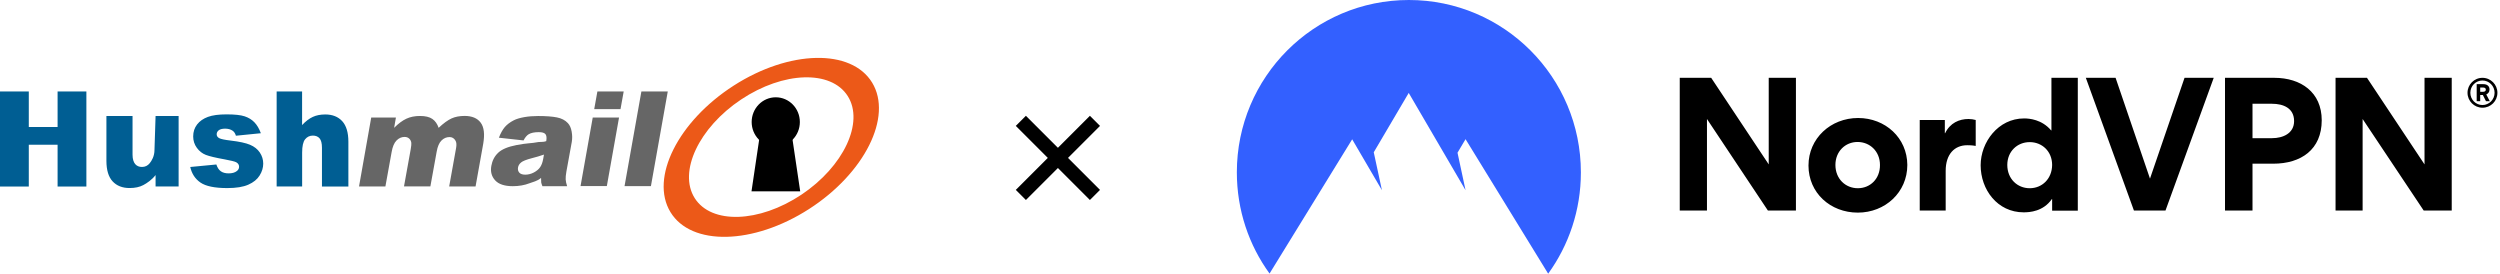 <svg width="475" height="52" viewBox="0 0 475 52" fill="none" xmlns="http://www.w3.org/2000/svg">
<path d="M468.828 17.626C468.828 16.072 470.088 14.786 471.668 14.786C473.248 14.786 474.508 16.072 474.508 17.626C474.508 19.206 473.249 20.465 471.668 20.465C470.088 20.465 468.828 19.18 468.828 17.626ZM469.364 17.626C469.364 18.912 470.382 19.957 471.668 19.957C472.927 19.957 473.972 18.912 473.972 17.626C473.972 16.34 472.927 15.295 471.668 15.295C470.382 15.295 469.364 16.34 469.364 17.626ZM471.24 19.233H470.57V15.991H471.856C472.499 15.991 473.008 16.313 473.008 17.01C473.008 17.491 472.74 17.786 472.391 17.947L473.061 19.234H472.338L471.749 18.055H471.239L471.24 19.233ZM471.802 16.635H471.239V17.438H471.802C472.043 17.438 472.311 17.331 472.311 17.036C472.311 16.715 472.043 16.635 471.802 16.635ZM335.896 39.996L324.323 22.608V39.996H319.152V14.786H325.126L336.057 31.235V14.786H341.227V39.996H335.896ZM353.042 22.421C347.818 22.421 343.612 26.306 343.612 31.449C343.612 36.646 347.764 40.397 352.989 40.397C358.186 40.397 362.392 36.539 362.392 31.342C362.365 26.198 358.213 22.421 353.042 22.421L353.042 22.421ZM352.989 35.762C350.631 35.762 348.729 33.968 348.729 31.342C348.729 28.77 350.604 26.975 352.935 26.975C355.293 26.975 357.195 28.77 357.195 31.342C357.221 33.968 355.346 35.762 352.989 35.762ZM375.385 22.796V27.726C374.715 27.592 373.992 27.592 373.778 27.592C371.367 27.592 369.679 29.28 369.679 32.468V39.996H364.749V22.796H369.518V25.314H369.571C370.509 23.359 372.251 22.609 374.018 22.609C374.421 22.609 375.037 22.689 375.385 22.796L375.385 22.796ZM389.772 14.786V24.779H389.718C387.95 22.689 385.565 22.502 384.574 22.502C379.645 22.502 376.323 27.029 376.323 31.396C376.323 36.031 379.511 40.344 384.494 40.344C385.646 40.344 388.218 40.183 389.852 37.825H389.906V40.022H394.782V14.785L389.772 14.786ZM385.646 35.763C383.288 35.763 381.386 33.968 381.386 31.342C381.386 28.77 383.288 27.002 385.646 27.002C388.003 27.002 389.905 28.77 389.905 31.342C389.879 33.968 388.003 35.763 385.646 35.763ZM405.444 39.996L396.308 14.786H401.961L408.498 33.941L415.061 14.785H420.607L411.445 39.996H405.444ZM432.127 14.786H422.751V39.996H427.975V31.101H431.913C437.191 31.101 441.128 28.422 441.128 22.849C441.128 17.518 437.164 14.786 432.127 14.786ZM431.699 26.252H427.975V19.715H431.672C433.842 19.715 435.878 20.545 435.878 23.01C435.878 25.341 433.761 26.252 431.699 26.252ZM460.498 39.996L448.898 22.608V39.996H443.755V14.786H449.728L460.659 31.235V14.786H465.829V39.996H460.498Z" fill="black"/>
<path d="M241.215 51.973C237.304 46.589 235 39.944 235 32.738C235 14.654 249.628 0 267.684 0C285.741 0 300.368 14.654 300.368 32.765C300.368 39.945 298.065 46.589 294.153 52L278.454 26.442L276.927 29.014L278.454 36.14L267.657 17.655L261.013 28.933L262.567 36.14L256.914 26.469L241.215 51.973Z" fill="#3360FF"/>
<rect x="207.082" y="22" width="2.715" height="19.912" transform="rotate(45 207.082 22)" fill="black"/>
<rect x="209" y="36.08" width="2.715" height="19.912" transform="rotate(135 209 36.08)" fill="black"/>
<path fill-rule="evenodd" clip-rule="evenodd" d="M0 17.38H5.471V24.124H10.942V17.38H16.413V35.44H10.942V27.5H5.471V35.44H0V17.38ZM33.937 35.432H29.56V33.261C28.868 34.154 27.943 34.785 27.235 35.162C26.527 35.539 25.658 35.727 24.628 35.727C23.252 35.727 22.174 35.301 21.394 34.457C20.613 33.613 20.219 32.31 20.219 30.556V22.034H25.183V29.401C25.183 30.245 25.392 30.835 25.698 31.188C26.004 31.54 26.43 31.72 26.977 31.72C27.573 31.72 28.064 31.483 28.442 31.015C28.82 30.548 29.351 29.696 29.351 28.483L29.56 22.043H33.937V35.432ZM36.15 31.728L41.106 31.253C41.307 31.859 41.597 32.294 41.967 32.548C42.337 32.81 42.828 32.941 43.439 32.941C44.107 32.941 44.63 32.794 45 32.499C45.29 32.277 45.426 32.007 45.426 31.679C45.426 31.31 45.241 31.024 44.863 30.819C44.59 30.68 43.874 30.499 42.715 30.286C40.977 29.975 39.778 29.688 39.102 29.426C38.427 29.163 37.855 28.713 37.397 28.082C36.938 27.451 36.705 26.73 36.705 25.927C36.705 25.042 36.954 24.28 37.453 23.64C37.952 23.001 38.644 22.526 39.513 22.206C40.382 21.887 41.564 21.731 43.037 21.731C44.59 21.731 45.74 21.854 46.48 22.1C47.221 22.346 47.84 22.723 48.331 23.231C48.83 23.747 49.24 24.435 49.562 25.312L44.823 25.787C44.702 25.361 44.493 25.042 44.212 24.845C43.817 24.575 43.343 24.444 42.787 24.444C42.232 24.444 41.814 24.55 41.556 24.755C41.299 24.96 41.17 25.214 41.17 25.509C41.17 25.837 41.331 26.082 41.661 26.255C41.991 26.427 42.699 26.574 43.801 26.705C45.467 26.902 46.698 27.164 47.51 27.508C48.323 27.852 48.942 28.344 49.369 28.983C49.795 29.622 50.013 30.327 50.013 31.089C50.013 31.851 49.787 32.613 49.329 33.343C48.878 34.072 48.162 34.654 47.18 35.088C46.199 35.522 44.871 35.735 43.182 35.735C40.8 35.735 39.102 35.383 38.089 34.687C37.075 33.99 36.431 32.998 36.142 31.712L36.15 31.728ZM52.555 17.38H57.398V23.763C58.074 23.042 58.75 22.526 59.426 22.215C60.094 21.903 60.89 21.747 61.808 21.747C63.167 21.747 64.237 22.174 65.018 23.018C65.798 23.87 66.192 25.173 66.192 26.926V35.44H61.172V28.074C61.172 27.23 61.019 26.64 60.721 26.287C60.416 25.935 59.989 25.763 59.442 25.763C58.839 25.763 58.348 26 57.97 26.468C57.592 26.935 57.407 27.787 57.407 29V35.432H52.563V17.38H52.555Z" fill="#005E93"/>
<path fill-rule="evenodd" clip-rule="evenodd" d="M127.386 40.3C123.443 33.818 128.826 23.059 139.406 16.266C149.986 9.472 161.765 9.218 165.708 15.7C169.65 22.182 164.268 32.941 153.687 39.734C143.107 46.528 131.328 46.782 127.386 40.3ZM131.996 37.645C135.158 42.644 144.226 42.349 152.255 36.998C160.285 31.646 164.235 23.255 161.073 18.257C157.911 13.258 148.844 13.553 140.814 18.904C132.785 24.255 128.834 32.646 131.996 37.645Z" fill="#EC5918"/>
<path fill-rule="evenodd" clip-rule="evenodd" d="M70.556 22.337H75.223L74.885 24.288C75.697 23.468 76.478 22.895 77.218 22.551C77.958 22.206 78.819 22.034 79.785 22.034C80.823 22.034 81.611 22.223 82.15 22.6C82.689 22.977 83.091 23.542 83.341 24.288C84.274 23.411 85.095 22.821 85.795 22.501C86.495 22.182 87.323 22.026 88.273 22.026C89.673 22.026 90.695 22.452 91.33 23.305C91.966 24.157 92.127 25.492 91.813 27.311L90.357 35.424H85.344L86.664 28.09C86.768 27.484 86.728 27.033 86.551 26.738C86.294 26.279 85.915 26.041 85.417 26.041C84.829 26.041 84.314 26.263 83.88 26.697C83.445 27.131 83.14 27.836 82.971 28.803L81.772 35.416H76.76L78.039 28.336C78.143 27.746 78.175 27.344 78.151 27.14C78.103 26.803 77.966 26.533 77.741 26.328C77.516 26.123 77.226 26.017 76.872 26.017C76.301 26.017 75.786 26.238 75.343 26.689C74.901 27.131 74.587 27.869 74.41 28.885L73.227 35.424H68.215L70.532 22.329L70.556 22.337ZM99.473 26.681L94.79 26.164C95.12 25.304 95.498 24.632 95.916 24.14C96.343 23.649 96.906 23.223 97.606 22.862C98.113 22.6 98.773 22.403 99.601 22.256C100.43 22.108 101.307 22.043 102.24 22.043C103.737 22.043 104.928 22.133 105.805 22.305C106.682 22.477 107.382 22.837 107.889 23.386C108.251 23.763 108.492 24.304 108.613 24.992C108.741 25.689 108.749 26.345 108.637 26.976L107.615 32.597C107.502 33.228 107.462 33.72 107.478 34.08C107.494 34.441 107.583 34.826 107.752 35.375H103.061C102.932 35.031 102.852 34.834 102.828 34.654C102.804 34.474 102.796 34.187 102.804 33.801C102.039 34.449 101.307 34.539 100.607 34.818C99.658 35.186 98.604 35.375 97.429 35.375C95.876 35.375 94.758 35.006 94.082 34.269C93.406 33.531 93.157 32.613 93.35 31.532C93.527 30.516 93.961 29.68 94.653 29.024C95.345 28.369 96.504 27.877 98.121 27.566C100.06 27.18 101.323 27.205 101.911 27.049C102.498 26.894 103.117 27.066 103.785 26.812C103.898 26.181 103.842 25.738 103.632 25.484C103.423 25.23 102.997 25.107 102.361 25.107C101.54 25.107 100.905 25.238 100.446 25.509C100.092 25.722 99.762 26.115 99.465 26.697L99.473 26.681ZM103.335 29.377C102.602 29.631 101.846 29.852 101.074 30.049C100.012 30.327 99.32 30.598 99.006 30.868C98.676 31.146 98.483 31.458 98.427 31.81C98.354 32.212 98.435 32.54 98.668 32.802C98.901 33.064 99.28 33.187 99.811 33.187C100.342 33.187 100.913 33.048 101.436 32.769C101.959 32.49 102.361 32.154 102.635 31.753C102.908 31.351 103.093 30.835 103.206 30.196L103.351 29.377H103.335ZM113.504 17.38H118.501L117.897 20.74H112.901L113.504 17.38ZM112.619 22.337H117.616L115.299 35.358H110.302L112.619 22.337ZM121.864 17.38H126.877L123.674 35.367H118.662L121.864 17.38Z" fill="#666666"/>
<path d="M147.394 27.877C149.923 27.877 151.972 25.775 151.972 23.182C151.972 20.588 149.923 18.486 147.394 18.486C144.866 18.486 142.816 20.588 142.816 23.182C142.816 25.775 144.866 27.877 147.394 27.877Z" fill="black"/>
<path fill-rule="evenodd" clip-rule="evenodd" d="M147.428 25.403H150.413L152.038 36.35H147.428H142.785L144.41 25.403H147.395H147.428Z" fill="black"/>
</svg>
